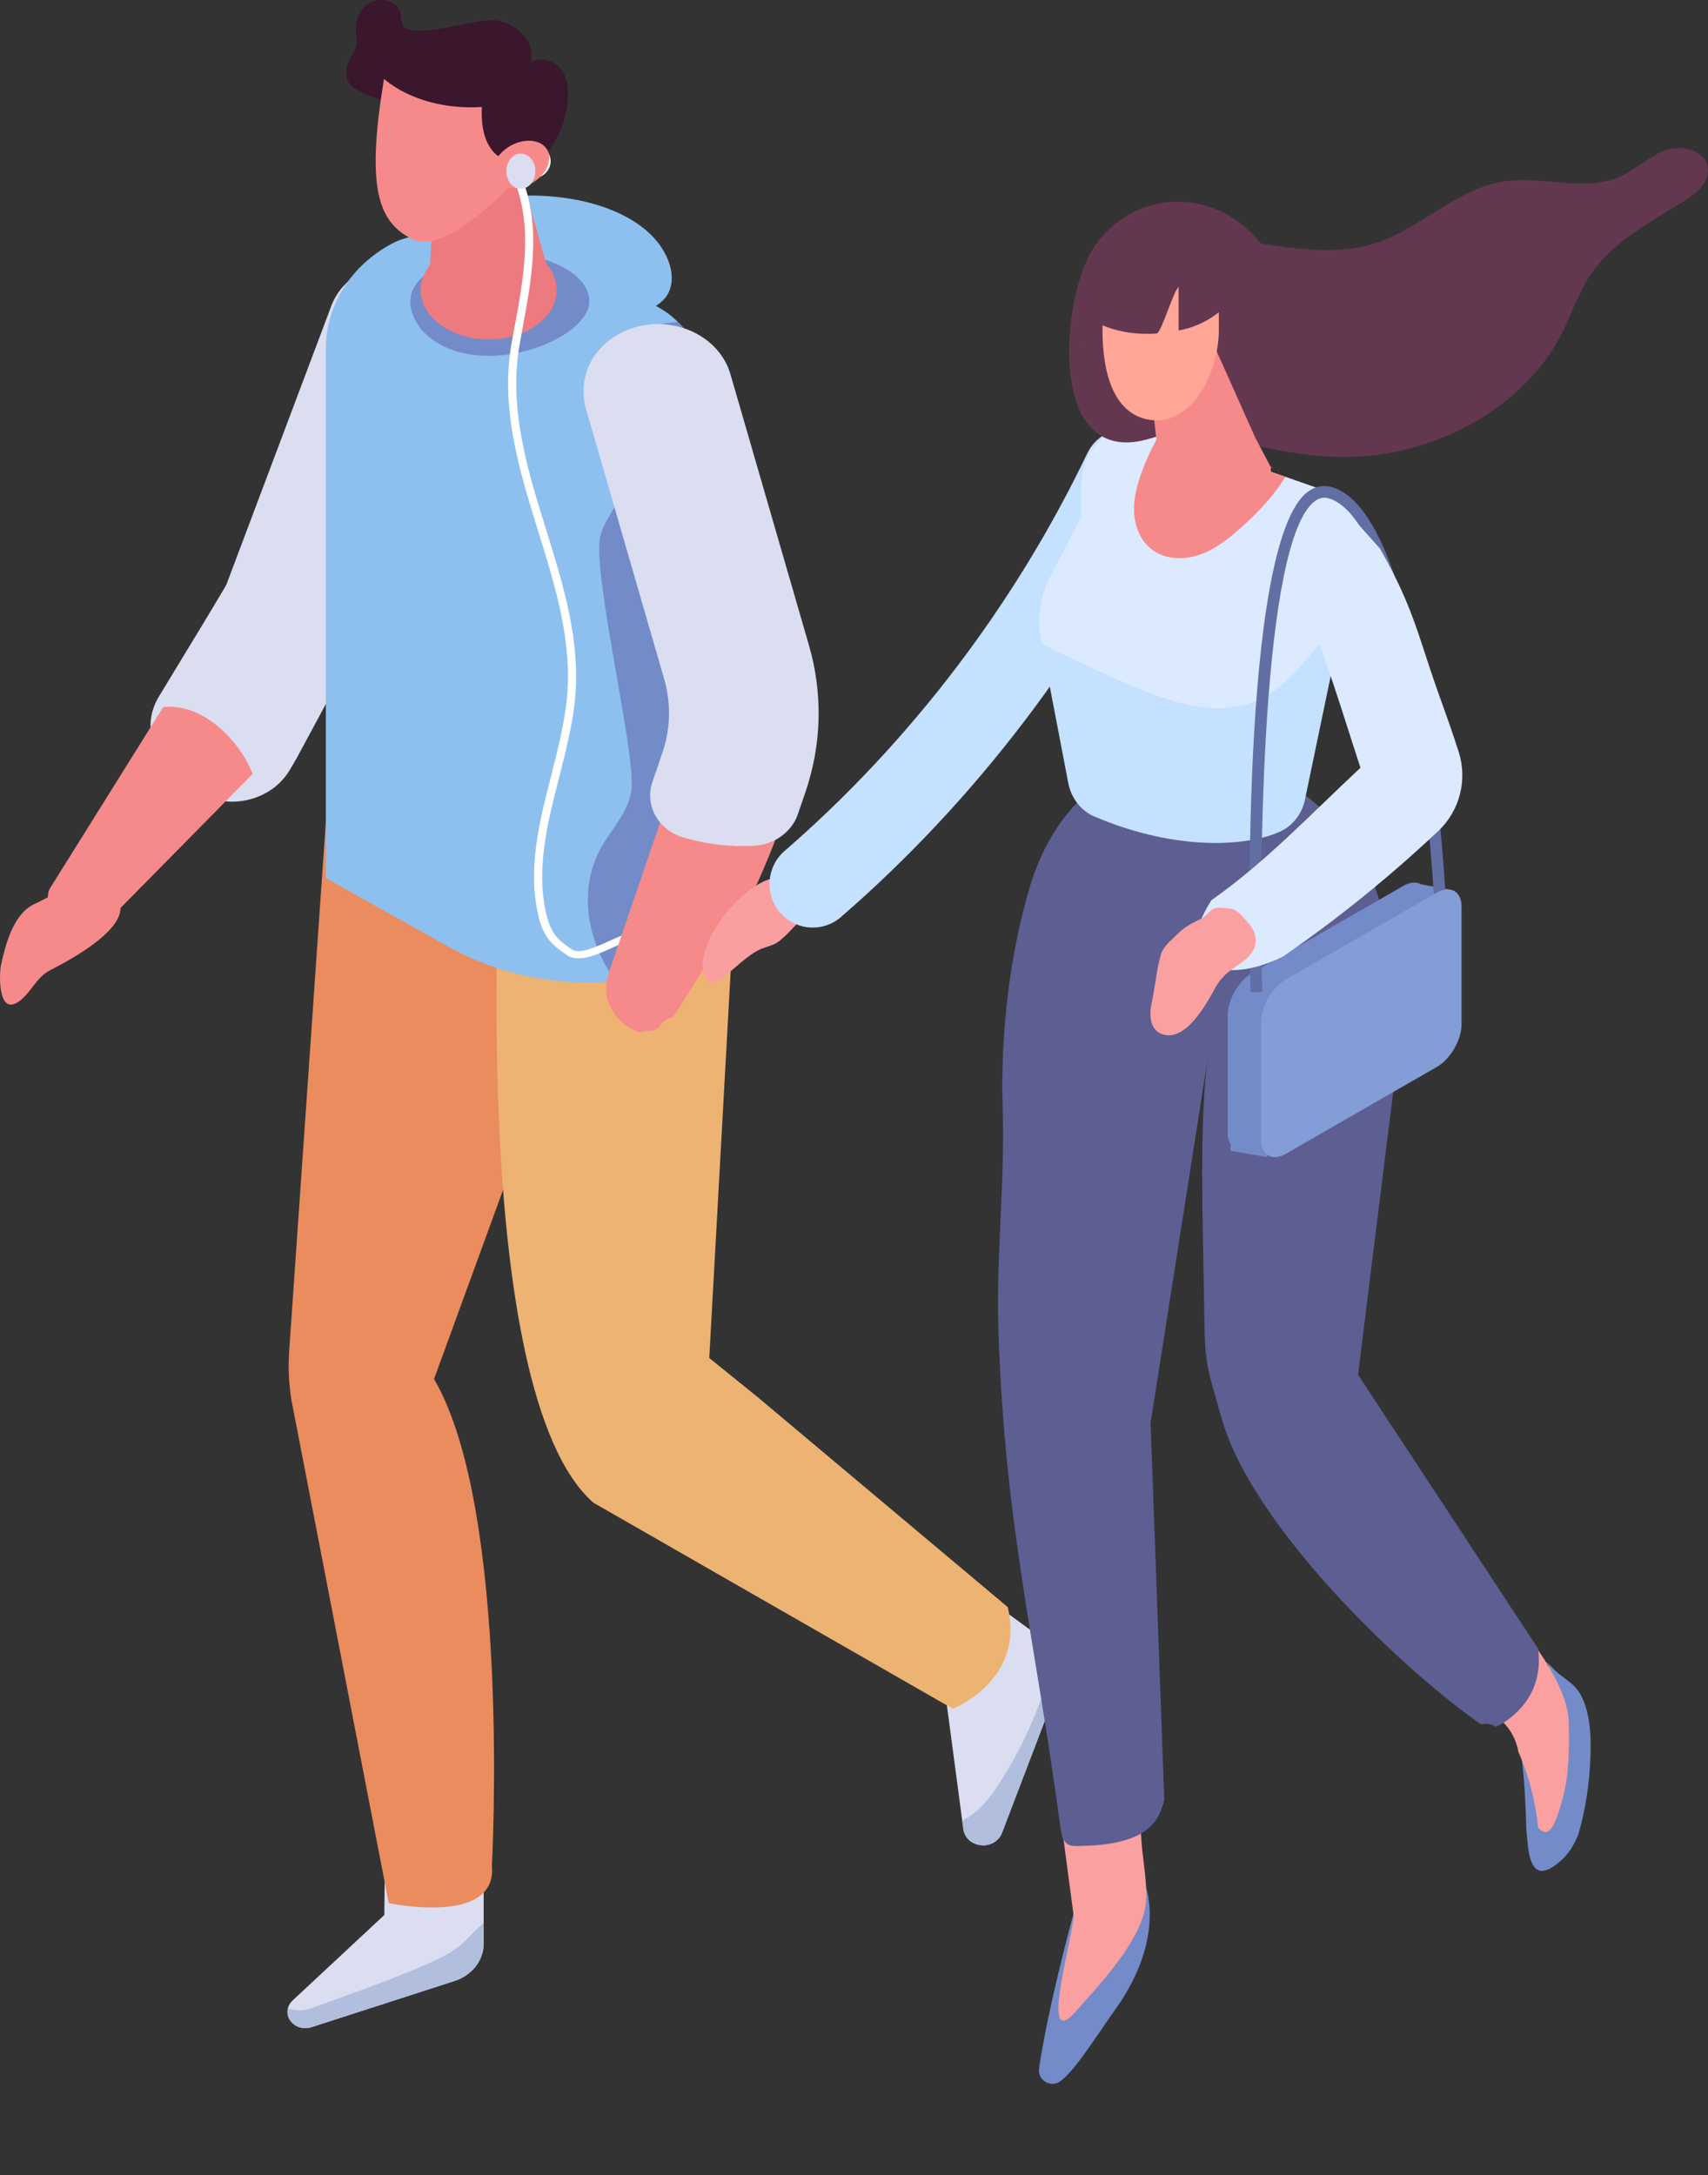 <svg width="139" height="177" viewBox="0 0 139 177" fill="none" xmlns="http://www.w3.org/2000/svg">
<rect x="0" y="0" width="139" height="177" fill="#333333" stroke="none"/>
<g clip-path="url(#clip0_145_823)">
<path d="M23.395 163.707C23.395 164.061 23.551 164.411 23.856 164.671C24.251 165.007 24.82 165.119 25.331 164.953L37.005 161.182C38.416 160.727 39.362 159.509 39.362 158.144V152.588L31.328 150.49L31.277 155.818L23.808 162.778C23.605 162.97 23.475 163.201 23.421 163.439C23.402 163.526 23.392 163.616 23.392 163.703L23.395 163.707Z" fill="#DADEF0"/>
<path d="M26.89 61.491L23.537 109.892C23.446 111.21 23.5 112.536 23.703 113.843L31.636 154.853C31.636 154.853 40.496 156.742 40.032 151.808C40.032 151.808 41.602 122.943 35.323 112.207L53.581 62.203L26.89 61.487V61.491Z" fill="#EA8C5E"/>
<path d="M71.936 134.357L76.972 138.1L78.306 148.135L78.404 148.857C78.506 149.605 79.202 150.15 80.007 150.15C80.083 150.15 80.159 150.15 80.239 150.136C80.837 150.056 81.334 149.681 81.533 149.164L86.065 137.301C86.431 136.351 86.333 135.329 85.84 134.469C85.597 134.032 85.249 133.642 84.811 133.324L79.521 129.459L71.933 134.357H71.936Z" fill="#DADEF0"/>
<path d="M40.743 68.871C40.743 68.871 37.977 113.211 48.295 122.274L77.541 139.039C77.541 139.039 83.462 136.716 82.008 130.763L61.673 113.692L57.721 110.495L59.904 71.053L40.743 68.871Z" fill="#EDB373"/>
<path d="M23.395 163.707C23.395 164.061 23.551 164.411 23.856 164.671C24.251 165.007 24.82 165.119 25.331 164.953L37.005 161.182C38.416 160.727 39.362 159.509 39.362 158.144V156.457C36.675 158.823 38.738 158.632 25.143 163.468C24.621 163.656 24.022 163.573 23.421 163.439C23.402 163.526 23.392 163.616 23.392 163.703L23.395 163.707Z" fill="#B2BEDD"/>
<path d="M78.306 148.134L78.404 148.857C78.506 149.605 79.202 150.15 80.007 150.15C80.083 150.15 80.159 150.15 80.239 150.136C80.837 150.056 81.334 149.68 81.533 149.164L86.065 137.301C86.431 136.351 86.333 135.329 85.84 134.469C85.829 134.567 85.811 134.668 85.786 134.776C84.901 138.385 83.404 141.871 81.355 145.064C80.67 146.133 79.891 147.195 78.76 147.885C78.611 147.975 78.459 148.058 78.303 148.134H78.306Z" fill="#B2BEDD"/>
<path d="M34.185 21.565C33.217 21.305 32.191 21.24 31.219 21.45C29.047 21.919 27.445 23.328 26.858 25.174L18.428 47.559C17.986 48.361 15.669 52.179 12.929 56.68C12.062 58.099 12.001 59.848 12.867 61.292C13.617 62.542 14.723 63.651 16.014 64.431C16.028 64.442 16.047 64.45 16.061 64.46C18.62 65.992 22.043 65.15 23.522 62.745C23.794 62.304 24.008 61.935 24.157 61.665C25.574 59.042 28.917 52.851 29.381 51.951C29.508 51.698 29.616 51.438 29.704 51.171L38.27 28.374L38.292 28.313C39.184 25.455 37.346 22.425 34.199 21.561L34.185 21.565Z" fill="#DADEF0"/>
<path d="M26.517 28.345V71.45L36.454 77.009C40.58 79.328 45.362 80.282 50.089 79.845C51.742 79.682 53.396 79.357 54.998 78.841L58.5 77.707L57.203 30.646C57.13 28.959 56.401 27.388 55.158 26.189C54.694 25.719 54.143 25.314 53.523 24.971L50.394 23.172L49.524 22.67C47.16 21.164 42.57 19.607 38.448 19.152C37.629 19.055 36.849 19.008 36.102 19.008C34.449 19.008 32.974 19.25 31.908 19.817C28.583 21.583 26.52 24.823 26.52 28.342L26.517 28.345Z" fill="#8DC0EF"/>
<path d="M50.093 79.845C51.746 79.683 53.4 79.357 55.002 78.841L58.504 77.707L57.206 30.646C57.134 28.959 56.405 27.388 55.161 26.189C54.469 26.254 53.773 26.351 53.099 26.496C52.903 26.543 52.689 26.608 52.529 26.705C51.569 26.947 50.662 27.291 50.006 27.923C48.458 29.396 48.831 31.795 49.596 33.724C50.343 35.667 51.373 37.694 50.789 39.673C50.361 41.082 49.172 42.234 48.849 43.676C48.193 46.724 51.732 61.141 51.391 64.237C51.195 66.003 49.792 67.43 48.9 69.001C47.015 72.422 47.78 76.601 50.093 79.845Z" fill="#748BC9"/>
<path d="M54.665 22.764C54.686 22.244 54.581 21.706 54.389 21.215C53.233 18.22 49.596 16.634 46.156 16.132C43.426 15.735 40.565 15.836 37.984 16.732C35.907 17.451 32.955 19.141 32.245 21.222C31.465 23.497 33.343 26.944 34.493 28.977C35.174 30.184 36.2 31.466 37.687 31.546C38.437 31.585 39.158 31.3 39.847 31.018C44.071 29.281 48.237 27.424 52.337 25.452C53.011 25.127 53.708 24.78 54.153 24.216C54.491 23.79 54.643 23.284 54.665 22.761V22.764Z" fill="#8DC0EF"/>
<path d="M47.958 24.509C47.958 26.669 43.796 28.956 39.771 28.956C35.747 28.956 33.391 26.669 33.391 24.509C33.391 22.349 36.65 20.597 40.674 20.597C44.698 20.597 47.958 22.349 47.958 24.509Z" fill="#748BC9"/>
<path d="M44.481 13.116C44.481 13.741 43.926 14.247 43.241 14.247C42.556 14.247 42.001 13.741 42.001 13.116C42.001 12.491 42.556 11.985 43.241 11.985C43.926 11.985 44.481 12.491 44.481 13.116Z" fill="white"/>
<path d="M43.241 14.55C42.374 14.55 41.671 13.907 41.671 13.116C41.671 12.325 42.374 11.682 43.241 11.682C44.107 11.682 44.811 12.325 44.811 13.116C44.811 13.907 44.107 14.55 43.241 14.55ZM43.241 12.285C42.737 12.285 42.331 12.657 42.331 13.116C42.331 13.575 42.741 13.947 43.241 13.947C43.741 13.947 44.151 13.575 44.151 13.116C44.151 12.657 43.741 12.285 43.241 12.285Z" fill="white"/>
<path d="M4.14 72.165L13.28 57.536C16.358 57.185 19.4 60.046 20.564 62.969L6.707 77.024C5.728 78.223 6.947 77.511 5.663 76.547C4.604 75.752 3.357 73.17 4.144 72.165H4.14Z" fill="#F68A8B"/>
<path d="M9.778 73.61C10.199 75.698 5.743 78.093 4.082 78.942C3.017 79.487 2.607 80.593 1.744 81.326C-0.177 82.962 -0.098 79.314 0.094 78.458C0.45 76.883 1.066 74.383 2.766 73.578C4.093 72.949 5.471 72.104 6.928 71.75C7.276 71.667 7.654 71.761 7.98 71.909C9.118 72.418 9.655 73.003 9.778 73.61Z" fill="#F68A8B"/>
<path d="M39.768 27.616C42.825 27.616 45.304 25.819 45.304 23.602C45.304 21.386 42.825 19.589 39.768 19.589C36.71 19.589 34.232 21.386 34.232 23.602C34.232 25.819 36.71 27.616 39.768 27.616Z" fill="#ED7A7F"/>
<path d="M44.448 21.457L41.9 12.35L35.512 13.271L34.819 24.249L44.448 21.457Z" fill="#ED7A7F"/>
<path d="M44.064 4.84C43.748 4.829 43.437 4.898 43.172 5.068C43.691 3.576 42.19 2.008 40.515 1.672C39.028 1.372 33.764 3.272 32.847 2.131C32.578 1.795 32.676 1.329 32.557 0.928C32.288 0.04 30.914 -0.26 30.066 0.242C29.218 0.744 28.888 1.755 28.971 2.673C29 3.009 29.076 3.348 29.015 3.681C28.949 4.027 28.735 4.338 28.561 4.652C28.217 5.27 28.007 6.021 28.348 6.639C29.018 7.856 31.944 8.218 33.202 9.099C34.739 10.175 36.338 11.245 38.078 12.039C39.735 12.794 42.135 12.729 43.433 13.517C45.152 12.068 46.181 9.959 46.236 7.824C46.257 7.011 46.12 6.151 45.558 5.519C45.199 5.118 44.63 4.851 44.071 4.833L44.064 4.84Z" fill="#3A172D"/>
<path d="M39.217 8.705C36.342 8.897 33.336 8.16 31.248 6.426C29.82 15.124 30.69 18.014 33.521 19.448C36.306 20.857 41.657 14.991 41.657 14.991L41.417 13.152C39.565 12.549 39.119 10.66 39.213 8.709L39.217 8.705Z" fill="#F68A8B"/>
<path d="M40.402 14.756C41.022 15.511 42.422 15.507 43.527 14.749C44.633 13.99 45.032 12.769 44.412 12.014C43.792 11.259 42.393 11.263 41.287 12.021C40.181 12.78 39.782 14.001 40.402 14.756Z" fill="#F68A8B"/>
<path d="M47.073 77.981C46.721 77.981 46.402 77.901 46.127 77.71C45.641 77.37 45.141 77.024 44.749 76.558C44.176 75.879 43.933 75.048 43.788 74.398C42.936 70.623 43.904 66.83 44.843 63.16C45.355 61.159 45.884 59.093 46.112 57.048C46.638 52.341 45.199 47.718 43.807 43.249C42.277 38.333 40.696 33.251 41.631 27.941C41.715 27.456 41.805 26.976 41.896 26.492C42.614 22.605 43.353 18.585 41.914 14.824L42.538 14.644C44.028 18.545 43.274 22.638 42.545 26.597C42.458 27.081 42.367 27.561 42.284 28.042C41.37 33.225 42.933 38.246 44.445 43.101C45.851 47.624 47.309 52.301 46.772 57.117C46.54 59.194 46.007 61.282 45.492 63.301C44.568 66.909 43.614 70.644 44.441 74.293C44.575 74.878 44.789 75.626 45.279 76.211C45.616 76.612 46.08 76.937 46.533 77.248C47.135 77.667 48.378 77.107 49.582 76.565C50.971 75.94 52.403 75.293 53.338 75.947L52.935 76.41C52.334 75.991 51.09 76.55 49.886 77.092C48.911 77.533 47.907 77.981 47.077 77.981H47.073Z" fill="white"/>
<path d="M41.211 13.929C41.211 14.72 41.736 15.359 42.389 15.359C43.041 15.359 43.567 14.72 43.567 13.929C43.567 13.138 43.041 12.498 42.389 12.498C41.736 12.498 41.211 13.138 41.211 13.929Z" fill="#DADEF0"/>
<path d="M55.488 61.776C56.22 59.638 56.275 57.366 55.647 55.202L49.451 33.81C48.846 31.726 50.242 29.595 52.569 29.053C54.893 28.511 57.272 29.761 57.873 31.849L64.069 53.237C65.103 56.799 67.1 59.609 61.604 71.93L54.788 82.767C54.407 82.843 54.056 83.02 53.838 83.302C53.769 83.392 53.668 83.544 53.559 83.656C53.548 83.656 53.523 83.67 53.468 83.703C53.458 83.71 53.367 83.764 53.309 83.8C53.291 83.808 53.273 83.815 53.251 83.822C53.244 83.822 53.222 83.833 53.197 83.84C53.139 83.847 52.983 83.883 52.961 83.883C52.863 83.891 52.765 83.894 52.667 83.894C52.45 83.898 52.25 83.948 52.073 84.028C49.981 83.287 48.839 81.221 49.509 79.26L55.484 61.769L55.488 61.776Z" fill="#F68A8B"/>
<path d="M61.35 68.82C59.414 68.932 57.464 68.687 55.614 68.141C53.548 67.534 52.453 65.511 53.088 63.648L53.907 61.245C54.574 59.298 54.621 57.221 54.052 55.249L47.715 33.37C47.316 31.997 47.435 30.52 48.179 29.266C48.991 27.901 50.368 26.929 52.025 26.543C55.277 25.788 58.605 27.543 59.447 30.455L65.835 52.507C66.973 56.438 66.875 60.566 65.548 64.45L64.928 66.259C64.439 67.693 63.018 68.73 61.346 68.824L61.35 68.82Z" fill="#DADEF0"/>
<path d="M87.356 155.745C87.356 155.745 85.307 163.201 84.56 168.291C84.415 169.269 85.543 169.931 86.326 169.324C87.508 168.41 88.867 166.199 90.869 163.353C94.853 157.681 93.251 153.56 93.251 153.56L87.356 155.745Z" fill="#748BC9"/>
<path d="M85.55 142.16L84.818 136.644C87.283 136.987 89.748 137.276 92.21 137.42L92.297 139.028C92.493 142.59 92.692 146.151 92.888 149.713C92.978 151.346 93.519 153.784 93.171 155.391C92.543 158.278 89.342 161.637 87.569 163.649C84.383 167.265 87.529 157.031 87.359 155.742C87.359 155.738 85.554 142.156 85.554 142.156L85.55 142.16Z" fill="#FAA0A0"/>
<path d="M121.515 139.996C121.638 140.047 121.758 140.112 121.877 140.184L121.159 139.407C121.207 139.573 121.275 139.718 121.359 139.852C121.384 139.891 121.406 139.927 121.439 139.96C121.464 139.967 121.486 139.978 121.511 139.989C121.515 139.989 121.515 139.996 121.515 139.996Z" fill="#AF674F"/>
<path d="M124.223 148.925C124.223 148.925 124.223 148.943 124.223 148.951C124.324 149.771 124.332 151.393 124.959 152.017C125.582 152.639 126.681 151.75 127.218 151.219C127.772 150.67 128.16 149.991 128.45 149.254C129.056 147.228 129.349 145.031 129.433 142.983C129.494 141.455 129.44 139.797 128.871 138.388C128.24 136.828 127.25 136.723 126.322 135.683C126.144 135.484 125.938 135.311 125.713 135.174L126.094 135.582C125.959 135.513 125.829 135.444 125.713 135.361C125.557 135.249 125.419 135.127 125.311 134.968C124.788 134.758 124.216 134.726 123.69 134.913C123.306 135.054 122.939 135.307 122.707 135.697C122.116 136.691 122.599 138.024 122.979 139.151C123.965 142.069 124.121 145.635 124.219 148.925H124.223Z" fill="#748BC9"/>
<path d="M119.829 138.869L121.754 139.151C121.163 138.732 120.485 138.674 119.829 138.869Z" fill="#FAA0A0"/>
<path d="M119.796 138.88C119.796 138.88 119.822 138.873 119.829 138.869L119.735 138.858C119.753 138.865 119.775 138.869 119.793 138.88H119.796Z" fill="#FAA0A0"/>
<path d="M127.663 140.151C127.576 133.963 114.619 123.585 117.11 122.964C117.679 122.823 115.931 121.147 115.931 121.147C113.782 122.816 111.556 124.366 109.301 125.872L112.821 129.983L116.91 134.35C117.4 134.177 117.973 134.252 118.4 134.769C119.796 136.449 121.149 138.197 122.272 140.075L122.508 140.328C123.135 141.029 123.425 141.784 123.574 142.557C124.451 144.533 124.948 146.588 125.18 148.698C125.941 149.586 126.521 148.933 127.239 146.068C127.718 144.161 127.696 142.138 127.667 140.151H127.663Z" fill="#FAA0A0"/>
<path d="M93.943 152.3L93.932 152.249V152.267C93.932 152.267 93.936 152.289 93.943 152.304V152.3Z" fill="#FAA0A0"/>
<path d="M120.554 140.306C120.942 140.216 121.362 140.263 121.703 140.498C121.972 140.422 122.222 140.278 122.457 140.115C124.759 138.536 125.437 136.449 125.187 134.166L110.526 111.867C110.526 111.867 112.817 93.188 114.202 82.413C113.64 78.92 113.035 75.427 111.871 72.093C111.407 70.76 110.849 69.507 110.192 68.329C107.368 65.356 104.055 62.867 100.516 60.772C93.432 60.367 87.377 63.366 84.524 70.164C84.263 70.785 84.028 71.439 83.821 72.125C82.146 77.699 81.413 84.273 81.595 90.038C81.798 96.486 81.044 102.017 81.261 108.465C81.794 124.21 84.205 133.096 86.301 148.701C86.366 149.178 86.457 149.709 86.797 149.991C87.069 150.215 87.432 150.215 87.765 150.208C89.839 150.164 92.913 149.94 94.132 148.001C94.425 147.535 94.617 147.007 94.755 146.458L93.635 115.801L98.319 85.939C97.561 90.757 97.906 100.265 97.982 105.25C98.065 110.841 97.957 110.43 99.486 115.624C101.966 124.022 113.347 135.152 120.09 140.003C120.239 140.108 120.391 140.216 120.55 140.303L120.554 140.306Z" fill="#5D5E92"/>
<path d="M84.1 72.585V72.526C84.103 72.545 84.111 72.563 84.115 72.581H84.1V72.585Z" fill="#5D5E92"/>
<path d="M58.979 74.427C58.2 75.402 57.478 76.735 57.235 77.97C57.13 78.505 57.166 79.083 57.449 79.549C57.551 79.715 57.692 79.867 57.877 79.917C58.156 79.993 58.435 79.82 58.671 79.653C59.679 78.949 60.879 77.63 61.999 77.186C62.394 77.031 62.822 76.948 63.185 76.728C63.808 76.348 64.519 75.503 65.037 74.983C65.635 74.379 65.788 73.751 65.389 72.902C63.823 69.568 60.451 72.581 58.979 74.427Z" fill="#F99FA0"/>
<path d="M63.638 74.419C63.583 74.362 63.529 74.304 63.475 74.242C62.206 72.758 62.376 70.518 63.852 69.239C74.072 60.382 82.588 49.199 88.483 36.892C89.328 35.125 91.438 34.381 93.189 35.23C94.94 36.079 95.676 38.199 94.828 39.966C88.512 53.143 79.39 65.125 68.442 74.614C67.028 75.843 64.925 75.738 63.634 74.423L63.638 74.419Z" fill="#C4E1FF"/>
<path d="M87.015 29.898C87.015 29.898 87.037 29.913 87.051 29.924C87.062 29.873 87.062 29.808 87.062 29.757C87.062 29.808 87.051 29.858 87.015 29.898Z" fill="#715154"/>
<path d="M110.704 44.846L109.362 49.899L106.161 65.251C105.885 66.292 105.211 67.148 104.312 67.596C101.887 68.809 96.028 69.405 89.06 66.436C87.979 65.974 87.178 64.962 86.939 63.723L84.76 52.348L84.716 52.121C84.383 50.351 84.644 48.519 85.452 46.948L87.997 42.032V39.402C87.997 36.285 90.738 34.041 93.483 34.912L94.433 35.241L95.955 35.768L102.644 38.12L104.602 38.803L108.409 40.135C110.218 40.767 111.229 42.855 110.704 44.846Z" fill="#C4E1FF"/>
<path d="M110.704 44.846L109.362 49.899C108.688 50.737 108.021 51.572 107.343 52.41C105.925 54.18 104.442 55.993 102.47 56.922C99.189 58.464 95.426 57.207 92.094 55.784C90.035 54.913 87.994 53.981 85.985 52.991C85.579 52.796 85.159 52.587 84.763 52.348L84.72 52.121C84.386 50.351 84.647 48.519 85.456 46.948L88.001 42.032V39.402C88.001 36.285 90.742 34.041 93.486 34.912L94.436 35.241L95.959 35.768L102.648 38.12L104.606 38.803L108.412 40.135C110.221 40.767 111.233 42.855 110.707 44.846H110.704Z" fill="#DCEAFF"/>
<path d="M104.602 38.802C103.659 40.367 102.358 41.721 100.987 42.938C99.958 43.859 98.848 44.737 97.543 45.164C96.242 45.597 94.694 45.507 93.635 44.629C92.776 43.917 92.344 42.787 92.294 41.67C92.243 40.554 92.533 39.453 92.917 38.405C93.32 37.307 93.827 36.241 94.433 35.241L95.955 35.768L102.644 38.12L104.602 38.802Z" fill="#F68A8B"/>
<path d="M82.603 50.456L82.682 50.625C82.66 50.633 82.639 50.633 82.617 50.633C82.617 50.578 82.606 50.517 82.603 50.459V50.456Z" fill="#DCEAFF"/>
<path d="M117.846 72.364L115.645 71.952C115.279 71.735 114.771 71.757 114.209 72.079L101.926 79.144C100.817 79.78 99.91 81.344 99.91 82.619V92.166C99.91 92.567 100.008 92.881 100.164 93.12L100.135 93.636L103.104 94.149L103.474 92.433L114.206 86.26C115.315 85.624 116.221 84.06 116.221 82.785V73.639L117.846 72.36V72.364Z" fill="#748BC9"/>
<path d="M101.767 80.741C101.723 79.245 100.792 44.102 106.458 39.995C107.096 39.532 107.825 39.424 108.565 39.688C116.171 42.375 117.661 72.899 117.719 74.195L116.769 74.239C116.769 74.159 116.392 66.295 115.127 58.222C113.473 47.689 111.095 41.588 108.249 40.583C107.8 40.425 107.412 40.482 107.024 40.764C102.655 43.932 102.438 70.681 102.724 80.716L101.77 80.744L101.767 80.741Z" fill="#616FA4"/>
<path d="M118.705 61.159C118.618 60.888 118.524 60.62 118.437 60.35C118.422 60.306 118.415 60.263 118.4 60.223C118.324 59.999 118.248 59.775 118.172 59.551C118.114 59.378 118.052 59.205 117.994 59.031C117.791 58.45 117.588 57.868 117.378 57.29C115.355 51.742 115.203 49.755 112.309 44.644C112.291 44.611 109.786 41.826 109.768 41.797C109.725 42.223 109.627 41.974 109.068 42.155C105.929 43.163 105.994 46.374 106.077 49.206C107.941 53.475 109.188 57.817 110.718 62.47C106.599 66.313 103.046 70.11 98.584 73.252C98.069 74.055 97.674 74.936 97.326 75.817C97.278 77.378 97.967 78.776 99.838 78.92C101.361 79.039 102.967 78.548 104.424 77.826C107.745 75.535 110.95 73.047 114.003 70.381C114.695 69.778 115.377 69.16 116.055 68.539C116.142 68.459 116.229 68.383 116.316 68.304C116.348 68.275 116.377 68.242 116.406 68.213C116.617 68.018 116.827 67.831 117.033 67.635C118.795 65.981 119.448 63.46 118.705 61.162V61.159Z" fill="#DCEAFF"/>
<path d="M99.566 79.462C99.979 79.036 100.462 78.718 101.034 78.328C102.34 77.439 102.626 76.193 101.495 74.99C100.947 74.408 100.704 73.96 99.925 73.91C99.57 73.888 99.185 73.812 98.841 73.917C98.504 74.022 98.167 74.546 97.793 74.73C97.079 75.084 96.426 75.391 95.835 75.99C95.306 76.529 94.665 76.98 94.458 77.721C94.099 79.014 94.005 80.318 93.722 81.611C93.53 82.482 93.526 83.764 94.563 84.143C96.499 84.848 98.225 81.608 98.917 80.35C99.113 79.996 99.327 79.711 99.566 79.466V79.462Z" fill="#FAA0A0"/>
<path d="M116.928 86.816L104.645 93.882C103.536 94.518 102.63 93.998 102.63 92.722V83.175C102.63 81.9 103.536 80.336 104.645 79.7L116.928 72.635C118.038 71.999 118.944 72.519 118.944 73.794V83.341C118.944 84.617 118.038 86.181 116.928 86.816Z" fill="#839DD6"/>
<path d="M118.19 35.27C121.928 33.579 125.205 30.819 127.069 27.196C127.881 25.618 128.425 23.895 129.404 22.414C131.184 19.719 134.178 18.13 136.937 16.443C137.989 15.8 139.16 14.85 138.982 13.632C138.775 12.231 136.879 11.743 135.545 12.224C134.211 12.704 133.163 13.77 131.869 14.351C128.954 15.662 125.532 14.279 122.37 14.767C118.853 15.309 116.123 18.054 112.85 19.445C103.978 23.216 93.113 13.072 88.856 26.561C88.084 29.006 87.635 31.285 88.012 33.771C98.257 33.727 105.871 39.608 116.294 36.025C116.936 35.804 117.57 35.551 118.194 35.27H118.19Z" fill="#633750"/>
<path d="M103.971 27.439C102.329 31.387 97.532 34.667 93.233 35.783C85.463 37.802 86.264 25.141 88.708 20.651C89.857 18.541 91.989 16.992 94.356 16.548C96.724 16.103 99.276 16.771 101.118 18.321C104.689 21.327 105.171 24.559 103.971 27.439Z" fill="#643750"/>
<path d="M88.117 27.969C88.117 27.969 88.139 27.98 88.146 27.991C88.157 27.948 88.157 27.89 88.157 27.843C88.157 27.886 88.146 27.933 88.117 27.966V27.969Z" fill="#715154"/>
<path d="M103.377 37.932L102.169 35.638L98.638 27.738L93.334 28.706L94.132 35.992C93.812 36.523 93.682 37.13 93.791 37.777C94.124 39.717 96.503 41.226 99.109 41.151C101.712 41.075 103.764 40.258 103.431 38.319C103.311 37.629 103.935 38.467 103.38 37.936L103.377 37.932Z" fill="#F68A8B"/>
<path d="M96.528 26.752C97.496 26.495 98.406 26.029 99.189 25.408C99.189 26.105 99.193 26.745 99.193 26.831C99.193 30.505 96.8 34.973 93.232 34.096C90.695 33.471 89.723 30.505 89.723 26.831C89.723 26.795 89.723 26.662 89.723 26.47C91.833 27.373 94.367 27.319 96.524 26.752H96.528Z" fill="#FFA697"/>
<path d="M95.919 23.364V27.72H94.244L94.124 27.157C94.53 27.048 95.538 23.544 95.919 23.367V23.364Z" fill="#FFA697"/>
</g>
<defs>
<clipPath id="clip0_145_823">
<rect width="139" height="177" fill="white"/>
</clipPath>
</defs>
</svg>
